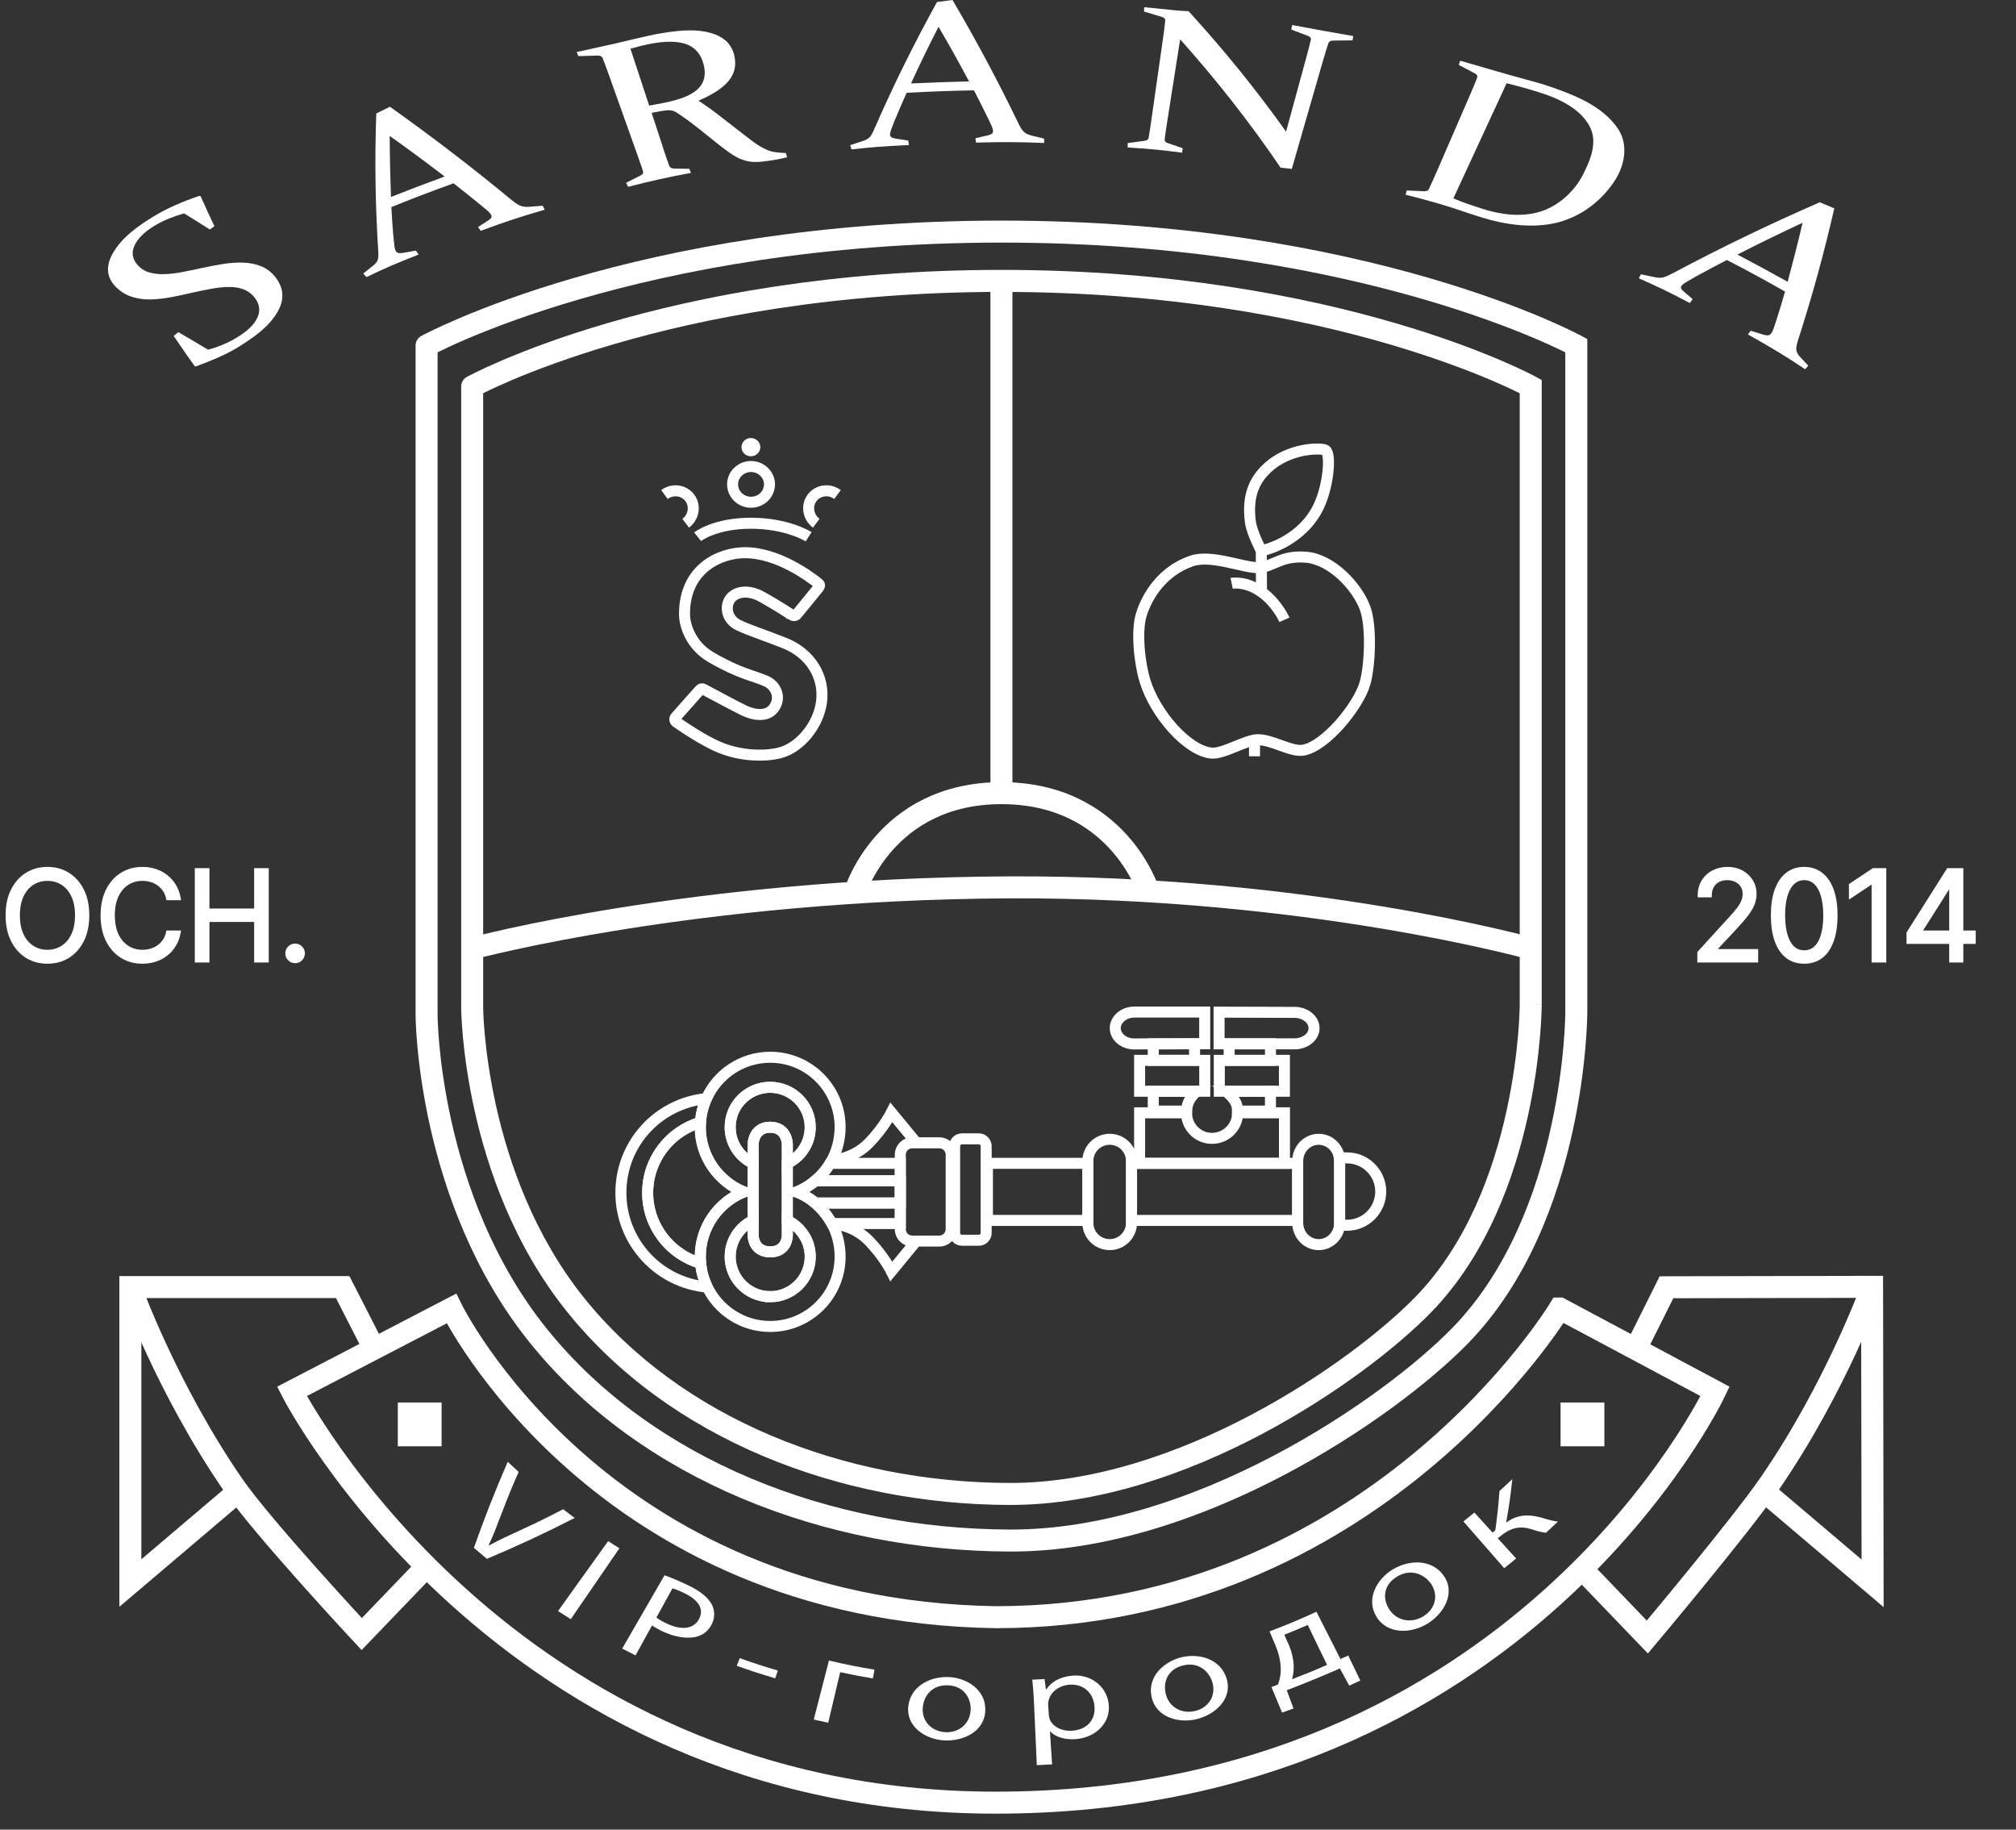 <?xml version="1.0" encoding="UTF-8"?> <svg xmlns="http://www.w3.org/2000/svg" width="54" height="49" viewBox="0 0 54 49" fill="none"><rect x="0" y="0" width="54" height="49" fill="#333333" stroke="none"/> <path d="M21.365 16.424L21.902 15.768C21.98 15.671 21.968 15.659 21.869 15.585C21.701 15.457 20.845 14.802 19.955 14.802C19.294 14.802 18.332 15.218 18.335 16.447C18.335 16.749 18.503 17.286 19.043 17.6C19.831 18.057 20.173 18.086 20.527 18.245C20.762 18.35 20.923 18.641 20.756 18.922C20.573 19.23 20.186 19.15 19.924 19.026C19.73 18.933 18.854 18.464 18.854 18.464C18.806 18.437 18.776 18.442 18.74 18.483L18.097 19.207C18.064 19.247 18.071 19.307 18.113 19.336C18.561 19.648 19.014 19.916 19.32 20.034C19.923 20.269 20.546 20.254 20.901 20.159C21.422 20.021 21.917 19.435 22.004 18.807C22.097 18.13 21.712 17.496 21.007 17.219C20.44 16.996 20.082 16.885 19.788 16.746C19.448 16.586 19.414 16.216 19.57 16.025C19.727 15.835 20.018 15.814 20.288 15.925C20.416 15.978 20.925 16.285 21.162 16.44C21.255 16.5 21.299 16.513 21.366 16.424H21.365Z" stroke="white" stroke-width="0.295" stroke-miterlimit="10"></path> <path d="M18.686 14.375C18.686 14.375 19.138 14.013 20.116 14.013C21.093 14.013 21.66 14.375 21.66 14.375" stroke="white" stroke-width="0.295" stroke-miterlimit="10"></path> <path d="M17.797 13.244C18.017 13.082 18.321 13.123 18.478 13.335C18.636 13.547 18.584 13.85 18.366 14.013" stroke="white" stroke-width="0.295" stroke-miterlimit="10"></path> <path d="M20.611 12.971C20.611 13.237 20.39 13.451 20.117 13.451C19.844 13.451 19.623 13.236 19.623 12.971C19.623 12.707 19.846 12.494 20.117 12.494C20.388 12.494 20.611 12.709 20.611 12.971Z" stroke="white" stroke-width="0.295" stroke-miterlimit="10"></path> <path d="M20.366 11.975C20.366 12.111 20.253 12.22 20.114 12.22C19.974 12.22 19.861 12.111 19.861 11.975C19.861 11.839 19.975 11.731 20.114 11.731C20.252 11.731 20.366 11.841 20.366 11.975Z" fill="white"></path> <path d="M22.433 13.244C22.213 13.082 21.909 13.123 21.751 13.335C21.594 13.547 21.645 13.85 21.864 14.013" stroke="white" stroke-width="0.295" stroke-miterlimit="10"></path> <path d="M32.99 15.623C32.99 15.623 33.386 15.539 33.844 15.893C34.226 16.189 34.405 16.6 34.405 16.6" stroke="white" stroke-width="0.295" stroke-miterlimit="10"></path> <path d="M33.79 15.855L33.784 14.75C33.784 14.75 33.534 14.269 33.495 13.993C33.391 13.245 33.633 12.835 33.925 12.555C34.526 11.975 35.401 11.993 35.504 12.056C35.667 12.153 35.581 13.127 35.256 13.689C34.745 14.574 33.784 14.751 33.784 14.751" stroke="white" stroke-width="0.295" stroke-miterlimit="10"></path> <path d="M33.714 15.202C33.316 15.216 32.453 14.84 31.917 15.024C31.15 15.287 30.731 15.94 30.571 16.461C30.432 16.912 30.521 17.762 30.676 18.256C30.947 19.12 31.796 20.1 32.445 20.169C32.768 20.203 33.371 19.809 33.696 19.81C34.085 19.811 34.587 20.148 34.913 20.09C35.521 19.979 36.393 18.895 36.562 18.301C36.7 17.814 36.74 16.764 36.566 16.289C36.352 15.71 35.677 14.986 34.994 14.924C34.312 14.862 34.09 15.188 33.712 15.202H33.714Z" stroke="white" stroke-width="0.295" stroke-miterlimit="10"></path> <path d="M12.646 10.352L12.505 10.094C12.387 10.159 12.328 10.295 12.361 10.426C12.395 10.556 12.512 10.647 12.646 10.647V10.352ZM41.001 10.352H41.296V10.178L41.143 10.094L41.001 10.352ZM41.001 26.901H40.707H41.001ZM38.13 34.933L37.918 34.728L37.918 34.728L38.13 34.933ZM27.043 40.01L27.042 40.305H27.042L27.043 40.01ZM15.408 34.933L15.638 34.749L15.638 34.749L15.408 34.933ZM12.648 26.984H12.353L12.353 26.985L12.648 26.984ZM12.648 10.352H12.942V10.058H12.648V10.352ZM12.646 10.352C12.788 10.611 12.788 10.611 12.788 10.611C12.788 10.611 12.788 10.611 12.788 10.611C12.788 10.611 12.788 10.611 12.789 10.611C12.789 10.61 12.79 10.61 12.791 10.609C12.793 10.608 12.796 10.607 12.8 10.604C12.809 10.599 12.823 10.592 12.842 10.582C12.88 10.562 12.938 10.533 13.015 10.495C13.169 10.42 13.4 10.312 13.707 10.181C14.322 9.92 15.237 9.571 16.433 9.22C18.825 8.52 22.341 7.818 26.824 7.818V7.228C22.279 7.228 18.707 7.941 16.267 8.655C15.047 9.012 14.111 9.37 13.477 9.639C13.16 9.774 12.919 9.886 12.756 9.966C12.675 10.006 12.613 10.037 12.571 10.059C12.55 10.07 12.534 10.079 12.523 10.084C12.517 10.087 12.513 10.09 12.51 10.091C12.508 10.092 12.507 10.093 12.506 10.093C12.506 10.093 12.505 10.094 12.505 10.094C12.505 10.094 12.505 10.094 12.505 10.094C12.505 10.094 12.505 10.094 12.646 10.352ZM26.824 7.818C31.306 7.818 34.823 8.52 37.215 9.22C38.411 9.571 39.326 9.92 39.94 10.181C40.247 10.312 40.479 10.42 40.633 10.495C40.71 10.533 40.768 10.562 40.806 10.582C40.824 10.592 40.838 10.599 40.847 10.604C40.852 10.607 40.855 10.608 40.857 10.609C40.858 10.61 40.859 10.61 40.859 10.611C40.859 10.611 40.859 10.611 40.86 10.611C40.86 10.611 40.859 10.611 40.86 10.611C40.859 10.611 40.859 10.611 41.001 10.352C41.143 10.094 41.143 10.094 41.143 10.094C41.143 10.094 41.143 10.094 41.142 10.094C41.142 10.094 41.142 10.093 41.142 10.093C41.141 10.093 41.139 10.092 41.138 10.091C41.135 10.09 41.131 10.087 41.125 10.084C41.114 10.079 41.098 10.07 41.077 10.059C41.035 10.037 40.973 10.006 40.892 9.966C40.729 9.886 40.488 9.774 40.171 9.639C39.537 9.37 38.6 9.012 37.381 8.655C34.941 7.941 31.369 7.228 26.824 7.228V7.818ZM40.707 10.352V26.901H41.296V10.352H40.707ZM41.001 26.901C40.707 26.901 40.707 26.901 40.707 26.901C40.707 26.901 40.707 26.901 40.707 26.901C40.707 26.901 40.707 26.902 40.707 26.902C40.707 26.902 40.707 26.903 40.707 26.904C40.707 26.906 40.707 26.909 40.707 26.913C40.706 26.922 40.706 26.936 40.706 26.954C40.705 26.99 40.704 27.044 40.701 27.114C40.696 27.255 40.685 27.46 40.663 27.716C40.619 28.228 40.531 28.942 40.355 29.746C40.001 31.362 39.299 33.307 37.918 34.728L38.341 35.138C39.832 33.604 40.566 31.534 40.93 29.872C41.113 29.038 41.204 28.298 41.25 27.766C41.273 27.5 41.284 27.286 41.29 27.137C41.293 27.062 41.294 27.005 41.295 26.965C41.295 26.945 41.296 26.929 41.296 26.919C41.296 26.913 41.296 26.909 41.296 26.907C41.296 26.905 41.296 26.904 41.296 26.903C41.296 26.903 41.296 26.902 41.296 26.902C41.296 26.902 41.296 26.902 41.296 26.902C41.296 26.902 41.296 26.901 41.001 26.901ZM37.918 34.728C37.067 35.604 35.469 36.858 33.515 37.891C31.56 38.924 29.275 39.721 27.044 39.716L27.042 40.305C29.406 40.31 31.789 39.469 33.791 38.412C35.793 37.353 37.442 36.064 38.341 35.138L37.918 34.728ZM27.044 39.716C22.602 39.706 18.237 37.993 15.638 34.749L15.178 35.117C17.914 38.532 22.466 40.295 27.042 40.305L27.044 39.716ZM15.638 34.749C14.304 33.084 13.627 31.144 13.286 29.61C13.116 28.845 13.03 28.185 12.986 27.717C12.964 27.483 12.953 27.298 12.948 27.172C12.945 27.109 12.944 27.061 12.943 27.029C12.943 27.013 12.942 27.001 12.942 26.993C12.942 26.989 12.942 26.987 12.942 26.985C12.942 26.984 12.942 26.983 12.942 26.983C12.942 26.983 12.942 26.983 12.942 26.983C12.942 26.983 12.942 26.983 12.942 26.983C12.942 26.983 12.942 26.983 12.648 26.984C12.353 26.985 12.353 26.985 12.353 26.985C12.353 26.985 12.353 26.985 12.353 26.986C12.353 26.986 12.353 26.986 12.353 26.986C12.353 26.987 12.353 26.988 12.353 26.99C12.353 26.992 12.353 26.996 12.353 27.001C12.353 27.011 12.353 27.024 12.354 27.042C12.355 27.078 12.356 27.131 12.359 27.198C12.365 27.333 12.377 27.528 12.399 27.772C12.445 28.259 12.534 28.945 12.711 29.738C13.064 31.323 13.768 33.358 15.178 35.117L15.638 34.749ZM12.942 26.984V10.352H12.353V26.984H12.942ZM12.648 10.058H12.646V10.647H12.648V10.058Z" fill="white"></path> <path d="M11.426 9.256L11.285 8.997C11.166 9.062 11.107 9.198 11.14 9.329C11.174 9.459 11.291 9.551 11.426 9.551V9.256ZM42.222 9.256H42.517V9.081L42.363 8.997L42.222 9.256ZM42.222 27.113H41.927H42.222ZM39.103 35.78L39.314 35.986L39.314 35.986L39.103 35.78ZM27.062 41.258L27.061 41.553H27.061L27.062 41.258ZM14.425 35.78L14.654 35.595L14.654 35.595L14.425 35.78ZM11.427 27.204H11.132L11.132 27.205L11.427 27.204ZM11.427 9.256H11.721V8.961H11.427V9.256ZM11.426 9.256C11.567 9.515 11.567 9.515 11.567 9.515C11.567 9.515 11.567 9.515 11.567 9.515C11.567 9.515 11.567 9.515 11.567 9.514C11.568 9.514 11.568 9.514 11.569 9.513C11.572 9.512 11.575 9.51 11.58 9.507C11.59 9.502 11.605 9.494 11.626 9.483C11.667 9.462 11.73 9.431 11.814 9.39C11.982 9.308 12.234 9.191 12.568 9.05C13.235 8.768 14.23 8.39 15.53 8.012C18.13 7.256 21.952 6.497 26.824 6.497V5.908C21.89 5.908 18.013 6.676 15.366 7.446C14.042 7.831 13.025 8.217 12.338 8.507C11.995 8.653 11.733 8.774 11.557 8.86C11.468 8.902 11.401 8.936 11.356 8.96C11.333 8.972 11.316 8.981 11.304 8.987C11.298 8.99 11.293 8.993 11.29 8.994C11.289 8.995 11.287 8.996 11.286 8.996C11.286 8.997 11.286 8.997 11.285 8.997C11.285 8.997 11.285 8.997 11.285 8.997C11.285 8.997 11.285 8.997 11.426 9.256ZM26.824 6.497C31.696 6.497 35.517 7.256 38.118 8.012C39.418 8.39 40.413 8.768 41.08 9.05C41.414 9.191 41.666 9.308 41.834 9.39C41.918 9.431 41.98 9.462 42.022 9.483C42.042 9.494 42.058 9.502 42.068 9.507C42.072 9.51 42.076 9.512 42.078 9.513C42.079 9.514 42.08 9.514 42.081 9.514C42.081 9.515 42.081 9.515 42.081 9.515C42.081 9.515 42.081 9.515 42.081 9.515C42.081 9.515 42.081 9.515 42.222 9.256C42.363 8.997 42.363 8.997 42.363 8.997C42.363 8.997 42.363 8.997 42.363 8.997C42.362 8.997 42.362 8.997 42.361 8.996C42.361 8.996 42.359 8.995 42.358 8.994C42.354 8.993 42.35 8.99 42.344 8.987C42.332 8.981 42.315 8.972 42.292 8.96C42.246 8.936 42.179 8.902 42.091 8.86C41.915 8.774 41.653 8.653 41.31 8.507C40.622 8.217 39.606 7.831 38.282 7.446C35.635 6.676 31.757 5.908 26.824 5.908V6.497ZM41.927 9.256V27.113H42.517V9.256H41.927ZM42.222 27.113C41.927 27.113 41.927 27.113 41.927 27.113C41.927 27.113 41.927 27.113 41.927 27.113C41.927 27.113 41.927 27.113 41.927 27.114C41.927 27.114 41.927 27.115 41.927 27.116C41.927 27.118 41.927 27.122 41.927 27.126C41.927 27.136 41.927 27.151 41.927 27.17C41.926 27.209 41.925 27.267 41.922 27.343C41.916 27.495 41.904 27.717 41.88 27.994C41.832 28.547 41.736 29.319 41.544 30.187C41.16 31.932 40.396 34.037 38.892 35.574L39.314 35.986C40.929 34.335 41.725 32.106 42.12 30.314C42.318 29.415 42.417 28.618 42.467 28.044C42.492 27.758 42.504 27.526 42.51 27.366C42.514 27.286 42.515 27.224 42.516 27.181C42.516 27.16 42.517 27.143 42.517 27.132C42.517 27.126 42.517 27.122 42.517 27.119C42.517 27.117 42.517 27.116 42.517 27.115C42.517 27.114 42.517 27.114 42.517 27.114C42.517 27.114 42.517 27.113 42.517 27.113C42.517 27.113 42.517 27.113 42.222 27.113ZM38.892 35.574C37.965 36.522 36.228 37.876 34.103 38.992C31.978 40.107 29.492 40.969 27.062 40.964L27.061 41.553C29.622 41.558 32.205 40.653 34.377 39.513C36.55 38.373 38.339 36.983 39.314 35.986L38.892 35.574ZM27.062 40.964C22.232 40.953 17.483 39.103 14.654 35.595L14.196 35.965C17.161 39.642 22.098 41.542 27.061 41.553L27.062 40.964ZM14.654 35.595C13.202 33.795 12.466 31.698 12.095 30.042C11.91 29.215 11.816 28.502 11.769 27.997C11.746 27.744 11.734 27.544 11.728 27.407C11.725 27.339 11.723 27.287 11.722 27.253C11.722 27.235 11.722 27.222 11.722 27.214C11.721 27.21 11.721 27.207 11.721 27.205C11.721 27.204 11.721 27.203 11.721 27.203C11.721 27.203 11.721 27.203 11.721 27.202C11.721 27.202 11.721 27.203 11.721 27.202C11.721 27.203 11.721 27.203 11.427 27.204C11.132 27.205 11.132 27.205 11.132 27.205C11.132 27.205 11.132 27.205 11.132 27.205C11.132 27.205 11.132 27.206 11.132 27.206C11.132 27.207 11.132 27.208 11.132 27.209C11.132 27.212 11.132 27.216 11.132 27.222C11.132 27.232 11.133 27.247 11.133 27.266C11.134 27.305 11.136 27.361 11.139 27.434C11.145 27.579 11.158 27.789 11.183 28.051C11.232 28.577 11.329 29.315 11.52 30.17C11.903 31.878 12.667 34.07 14.196 35.965L14.654 35.595ZM11.721 27.204V9.256H11.132V27.204H11.721ZM11.427 8.961H11.426V9.551H11.427V8.961Z" fill="white"></path> <path d="M12.646 25.402C12.646 25.402 18.569 23.803 27.042 23.765C35.008 23.73 41 25.402 41 25.402" stroke="white" stroke-width="0.589" stroke-miterlimit="10"></path> <path d="M22.898 23.899C22.898 23.899 23.703 21.242 26.824 21.242C29.945 21.242 30.764 23.871 30.764 23.871" stroke="white" stroke-width="0.589" stroke-miterlimit="10"></path> <path d="M26.824 21.242V7.522" stroke="white" stroke-width="0.589" stroke-miterlimit="10"></path> <path d="M21.703 30.189C21.703 30.445 21.612 30.681 21.461 30.867C21.367 30.983 21.246 31.079 21.109 31.147C21.103 31.151 21.095 31.152 21.089 31.157V30.646C21.089 30.646 21.089 30.189 20.63 30.189C20.506 30.189 20.413 30.223 20.348 30.276C20.173 30.406 20.173 30.646 20.173 30.646V31.157C19.809 30.987 19.559 30.616 19.559 30.19C19.559 30.125 19.564 30.061 19.575 30.001C19.609 29.809 19.693 29.636 19.813 29.496C20.01 29.264 20.303 29.12 20.629 29.12C21.22 29.12 21.703 29.599 21.703 30.19V30.189Z" stroke="white" stroke-width="0.295" stroke-miterlimit="10"></path> <path d="M18.946 34.47C17.649 34.358 16.631 33.271 16.631 31.945C16.631 30.619 17.637 29.545 18.922 29.422C18.834 29.618 18.779 29.833 18.762 30.058C17.946 30.297 17.348 31.051 17.348 31.945C17.348 32.84 17.948 33.595 18.766 33.833C18.787 34.06 18.85 34.275 18.945 34.47H18.946Z" stroke="white" stroke-width="0.295" stroke-miterlimit="10"></path> <path d="M21.089 30.645V33.092C21.089 33.092 21.089 33.527 20.631 33.527C20.582 33.527 20.538 33.523 20.5 33.512C20.174 33.438 20.174 33.092 20.174 33.092V30.645C20.174 30.645 20.174 30.405 20.349 30.275C20.413 30.222 20.507 30.189 20.631 30.189C21.089 30.189 21.089 30.645 21.089 30.645Z" stroke="white" stroke-width="0.295" stroke-miterlimit="10"></path> <path d="M22.282 32.768C22.166 32.56 22.014 32.372 21.834 32.219C21.79 32.181 21.743 32.148 21.697 32.114C21.638 32.074 21.577 32.038 21.517 32.005C21.459 31.976 21.401 31.946 21.34 31.923C21.401 31.897 21.459 31.87 21.517 31.838C21.577 31.807 21.636 31.77 21.693 31.731C21.741 31.698 21.788 31.661 21.835 31.624C21.993 31.494 22.127 31.336 22.234 31.157C22.251 31.129 22.27 31.1 22.285 31.07C22.423 30.807 22.503 30.506 22.503 30.188C22.503 29.153 21.666 28.315 20.631 28.315C19.869 28.315 19.215 28.77 18.922 29.422C18.833 29.618 18.778 29.833 18.762 30.058C18.76 30.1 18.758 30.144 18.758 30.188C18.758 30.971 19.24 31.642 19.922 31.922C19.24 32.2 18.758 32.87 18.758 33.653C18.758 33.714 18.76 33.773 18.767 33.832C18.787 34.059 18.851 34.274 18.945 34.469C19.248 35.094 19.89 35.525 20.631 35.525C21.666 35.525 22.503 34.687 22.503 33.652C22.503 33.335 22.424 33.033 22.285 32.77L22.282 32.766L22.282 32.768ZM20.63 34.727C20.32 34.727 20.042 34.596 19.847 34.386C19.718 34.249 19.628 34.078 19.586 33.892C19.567 33.816 19.558 33.736 19.558 33.654C19.558 33.227 19.809 32.857 20.173 32.687V31.158C19.809 30.987 19.558 30.616 19.558 30.19C19.558 30.125 19.564 30.062 19.575 30.001C19.608 29.809 19.693 29.636 19.813 29.496C20.01 29.264 20.303 29.12 20.629 29.12C21.22 29.12 21.702 29.599 21.702 30.19C21.702 30.447 21.612 30.682 21.46 30.868C21.366 30.984 21.245 31.08 21.109 31.148C21.103 31.152 21.094 31.154 21.088 31.159V32.688C21.101 32.694 21.116 32.7 21.129 32.706C21.263 32.778 21.383 32.877 21.473 32.997C21.619 33.178 21.703 33.407 21.703 33.656C21.703 34.249 21.221 34.729 20.63 34.729V34.727Z" stroke="white" stroke-width="0.295" stroke-miterlimit="10"></path> <path d="M21.703 33.654C21.703 34.247 21.221 34.727 20.63 34.727C20.321 34.727 20.043 34.597 19.847 34.386C19.719 34.25 19.628 34.079 19.586 33.892C19.567 33.817 19.559 33.736 19.559 33.655C19.559 33.228 19.809 32.857 20.173 32.688V33.093C20.173 33.093 20.173 33.44 20.499 33.513C20.538 33.524 20.582 33.528 20.63 33.528C21.089 33.528 21.089 33.093 21.089 33.093V32.688C21.102 32.693 21.116 32.7 21.129 32.706C21.264 32.778 21.383 32.877 21.474 32.997C21.619 33.178 21.703 33.407 21.703 33.656V33.654Z" stroke="white" stroke-width="0.295" stroke-miterlimit="10"></path> <path d="M18.757 33.654C18.757 33.715 18.759 33.774 18.766 33.833C17.948 33.595 17.348 32.84 17.348 31.945C17.348 31.05 17.945 30.298 18.762 30.058C18.76 30.1 18.758 30.144 18.758 30.188C18.758 30.971 19.24 31.642 19.922 31.922C19.24 32.2 18.758 32.87 18.758 33.653L18.757 33.654Z" stroke="white" stroke-width="0.295" stroke-miterlimit="10"></path> <path d="M25.16 30.606H24.433C24.258 30.606 24.115 30.749 24.115 30.925V32.92C24.115 33.096 24.258 33.238 24.433 33.238H25.16C25.336 33.238 25.478 33.096 25.478 32.92V30.925C25.478 30.749 25.336 30.606 25.16 30.606Z" stroke="white" stroke-width="0.295" stroke-miterlimit="10"></path> <path d="M26.218 30.5H25.768C25.659 30.5 25.57 30.589 25.57 30.698V33.019C25.57 33.128 25.659 33.216 25.768 33.216H26.218C26.326 33.216 26.415 33.128 26.415 33.019V30.698C26.415 30.589 26.326 30.5 26.218 30.5Z" stroke="white" stroke-width="0.295" stroke-miterlimit="10"></path> <path d="M30.309 31.098V32.747C30.309 33.072 30.048 33.333 29.724 33.333C29.4 33.333 29.139 33.072 29.139 32.747V31.098C29.139 30.773 29.402 30.512 29.724 30.512C29.886 30.512 30.033 30.577 30.138 30.683C30.244 30.789 30.309 30.936 30.309 31.098Z" stroke="white" stroke-width="0.295" stroke-miterlimit="10"></path> <path d="M35.883 31.098V32.747C35.883 32.771 35.881 32.792 35.881 32.815C35.848 33.108 35.612 33.333 35.322 33.333C35.012 33.333 34.76 33.072 34.76 32.747V31.098C34.76 30.773 35.012 30.512 35.322 30.512C35.478 30.512 35.618 30.577 35.719 30.683C35.802 30.77 35.861 30.883 35.877 31.011C35.881 31.039 35.883 31.068 35.883 31.098Z" stroke="white" stroke-width="0.295" stroke-miterlimit="10"></path> <path d="M24.116 31.156V32.768H22.282C22.166 32.56 22.015 32.372 21.834 32.219L24.116 32.217V31.622L21.834 31.624C21.992 31.493 22.127 31.336 22.234 31.156H24.116Z" stroke="white" stroke-width="0.295" stroke-miterlimit="10"></path> <path d="M24.116 31.624V32.219H21.849C21.803 32.181 21.755 32.148 21.708 32.114C21.647 32.074 21.584 32.038 21.521 32.005C21.463 31.976 21.403 31.946 21.34 31.923C21.403 31.897 21.464 31.869 21.521 31.838C21.584 31.807 21.645 31.77 21.703 31.731C21.753 31.698 21.8 31.661 21.849 31.624H24.116Z" stroke="white" stroke-width="0.295" stroke-miterlimit="10"></path> <path d="M22.283 31.07C22.327 31.068 22.86 31.041 23.28 30.606C23.674 30.2 23.877 29.794 23.877 29.794L24.577 30.643" stroke="white" stroke-width="0.295" stroke-miterlimit="10"></path> <path d="M22.283 32.772C22.327 32.774 22.86 32.801 23.28 33.236C23.674 33.642 23.877 34.049 23.877 34.049L24.575 33.201L24.577 33.199" stroke="white" stroke-width="0.295" stroke-miterlimit="10"></path> <path d="M29.14 31.156H26.449V32.685H29.14V31.156Z" stroke="white" stroke-width="0.295" stroke-miterlimit="10"></path> <path d="M34.758 31.156H30.309V32.685H34.758V31.156Z" stroke="white" stroke-width="0.295" stroke-miterlimit="10"></path> <path d="M34.405 29.803V31.156H30.525V29.803H31.782C31.782 30.182 32.087 30.487 32.465 30.487C32.843 30.487 33.151 30.181 33.151 29.803H34.405Z" stroke="white" stroke-width="0.295" stroke-miterlimit="10"></path> <path d="M32.27 28.398H30.525V29.225H32.27V28.398Z" stroke="white" stroke-width="0.295" stroke-miterlimit="10"></path> <path d="M34.404 28.398H32.66V29.225H34.404V28.398Z" stroke="white" stroke-width="0.295" stroke-miterlimit="10"></path> <path d="M32.269 27.107V27.954H31.998L30.892 27.956L30.389 27.958H30.376C30.096 27.956 29.873 27.764 29.873 27.535C29.873 27.305 30.1 27.105 30.382 27.105H32.269V27.107Z" stroke="white" stroke-width="0.295" stroke-miterlimit="10"></path> <path d="M35.198 27.537C35.198 27.766 34.962 27.956 34.674 27.956H32.654V27.107L34.66 27.113H34.674C34.962 27.113 35.198 27.303 35.198 27.537Z" stroke="white" stroke-width="0.295" stroke-miterlimit="10"></path> <path d="M31.997 27.955V28.398H30.891V27.957L31.997 27.955Z" stroke="white" stroke-width="0.295" stroke-miterlimit="10"></path> <path d="M31.997 29.225H32.059C31.922 29.349 31.797 29.491 31.782 29.757H30.891V29.225H31.997Z" stroke="white" stroke-width="0.295" stroke-miterlimit="10"></path> <path d="M34.031 27.955H32.924V28.398H34.031V27.955Z" stroke="white" stroke-width="0.295" stroke-miterlimit="10"></path> <path d="M34.03 29.225V29.757H33.148C33.15 29.491 32.984 29.362 32.84 29.225H34.03Z" stroke="white" stroke-width="0.295" stroke-miterlimit="10"></path> <path d="M36.984 31.912C36.984 32.16 36.883 32.385 36.719 32.549C36.557 32.713 36.33 32.814 36.083 32.814H35.881C35.881 32.791 35.883 32.77 35.883 32.747V31.097C35.883 31.067 35.881 31.038 35.877 31.01H36.083C36.577 31.01 36.984 31.414 36.984 31.911V31.912Z" stroke="white" stroke-width="0.295" stroke-miterlimit="10"></path> <path d="M41.778 35.044C41.778 35.044 36.798 43.311 26.668 43.311C16.038 43.142 12.092 35.044 12.092 35.044L7.82 37.264C7.82 37.264 13.453 48.278 26.669 48.278C40.753 48.278 45.94 37.264 45.94 37.264L41.779 35.044H41.778Z" stroke="white" stroke-width="0.589" stroke-miterlimit="10"></path> <path d="M10.022 36.119L9.179 34.47H3.492V42.396L6.374 39.949" stroke="white" stroke-width="0.589" stroke-miterlimit="10"></path> <path d="M11.427 41.954L9.689 43.763C9.689 43.763 7.037 40.918 6.239 39.76C4.463 37.18 3.492 34.47 3.492 34.47" stroke="white" stroke-width="0.589" stroke-miterlimit="10"></path> <path d="M43.807 36.14L44.638 34.475L50.145 34.464L50.159 42.404L47.276 39.958" stroke="white" stroke-width="0.589" stroke-miterlimit="10"></path> <path d="M42.387 42.033L44.125 43.842C44.125 43.842 46.614 40.881 47.411 39.722C49.187 37.142 50.158 34.433 50.158 34.433" stroke="white" stroke-width="0.589" stroke-miterlimit="10"></path> <path d="M11.78 37.61H10.705V38.685H11.78V37.61Z" fill="white" stroke="white" stroke-width="0.098" stroke-miterlimit="10"></path> <path d="M42.925 37.61H41.85V38.685H42.925V37.61Z" fill="white" stroke="white" stroke-width="0.098" stroke-miterlimit="10"></path> <path d="M33.603 19.812V20.255" stroke="white" stroke-width="0.295" stroke-miterlimit="10"></path> <path d="M2.343 24.514C2.343 24.77 2.297 24.991 2.204 25.178C2.112 25.364 1.985 25.508 1.824 25.61C1.662 25.711 1.478 25.761 1.271 25.761C1.064 25.761 0.88 25.711 0.719 25.61C0.557 25.508 0.43 25.364 0.338 25.178C0.245 24.991 0.199 24.77 0.199 24.514C0.199 24.258 0.245 24.036 0.338 23.85C0.43 23.663 0.557 23.519 0.719 23.418C0.88 23.317 1.064 23.266 1.271 23.266C1.478 23.266 1.662 23.317 1.824 23.418C1.985 23.519 2.112 23.663 2.204 23.85C2.297 24.036 2.343 24.258 2.343 24.514ZM2.058 24.514C2.058 24.303 2.023 24.126 1.953 23.981C1.883 23.837 1.789 23.727 1.67 23.653C1.551 23.579 1.418 23.541 1.271 23.541C1.124 23.541 0.991 23.579 0.872 23.653C0.753 23.727 0.658 23.837 0.588 23.981C0.519 24.126 0.484 24.303 0.484 24.514C0.484 24.724 0.519 24.902 0.588 25.046C0.658 25.191 0.753 25.3 0.872 25.375C0.991 25.449 1.124 25.486 1.271 25.486C1.418 25.486 1.551 25.449 1.67 25.375C1.789 25.3 1.883 25.191 1.953 25.046C2.023 24.902 2.058 24.724 2.058 24.514ZM4.792 24.058H4.498C4.48 23.974 4.45 23.9 4.406 23.836C4.364 23.771 4.311 23.718 4.25 23.674C4.189 23.63 4.121 23.597 4.047 23.575C3.973 23.553 3.895 23.541 3.815 23.541C3.668 23.541 3.534 23.579 3.415 23.653C3.296 23.727 3.202 23.837 3.132 23.981C3.062 24.126 3.027 24.303 3.027 24.514C3.027 24.724 3.062 24.902 3.132 25.046C3.202 25.191 3.296 25.3 3.415 25.375C3.534 25.449 3.668 25.486 3.815 25.486C3.895 25.486 3.973 25.475 4.047 25.453C4.121 25.431 4.189 25.398 4.25 25.355C4.311 25.31 4.364 25.256 4.406 25.192C4.45 25.127 4.48 25.053 4.498 24.969H4.792C4.77 25.093 4.729 25.204 4.671 25.302C4.612 25.4 4.539 25.484 4.453 25.552C4.366 25.62 4.268 25.672 4.16 25.708C4.052 25.743 3.937 25.761 3.815 25.761C3.607 25.761 3.423 25.711 3.262 25.61C3.101 25.508 2.974 25.364 2.881 25.178C2.789 24.991 2.743 24.77 2.743 24.514C2.743 24.258 2.789 24.036 2.881 23.85C2.974 23.663 3.101 23.519 3.262 23.418C3.423 23.317 3.607 23.266 3.815 23.266C3.937 23.266 4.052 23.284 4.16 23.32C4.268 23.355 4.366 23.407 4.453 23.476C4.539 23.544 4.612 23.627 4.671 23.725C4.729 23.823 4.77 23.934 4.792 24.058ZM5.267 25.728V23.3H5.561V24.381H6.856V23.3H7.15V25.728H6.856V24.642H5.561V25.728H5.267ZM7.905 25.747C7.846 25.747 7.796 25.726 7.754 25.684C7.712 25.642 7.691 25.592 7.691 25.534C7.691 25.475 7.712 25.425 7.754 25.383C7.796 25.341 7.846 25.32 7.905 25.32C7.963 25.32 8.013 25.341 8.055 25.383C8.097 25.425 8.118 25.475 8.118 25.534C8.118 25.572 8.108 25.608 8.088 25.64C8.069 25.673 8.044 25.699 8.011 25.718C7.98 25.738 7.944 25.747 7.905 25.747Z" fill="white"></path> <path d="M2.204 25.178L2.16 25.156L2.204 25.178ZM1.824 25.61L1.85 25.651L1.824 25.61ZM0.719 25.61L0.692 25.651L0.719 25.61ZM0.338 25.178L0.382 25.156L0.338 25.178ZM1.824 23.418L1.85 23.377L1.824 23.418ZM2.204 23.85L2.16 23.872V23.872L2.204 23.85ZM1.953 23.981L1.909 24.003L1.909 24.003L1.953 23.981ZM1.67 23.653L1.643 23.695L1.644 23.695L1.67 23.653ZM0.872 23.653L0.846 23.611L0.845 23.611L0.872 23.653ZM0.588 23.981L0.544 23.96L0.544 23.96L0.588 23.981ZM0.588 25.046L0.544 25.067L0.544 25.068L0.588 25.046ZM0.872 25.375L0.845 25.416L0.846 25.416L0.872 25.375ZM1.67 25.375L1.644 25.333L1.643 25.333L1.67 25.375ZM1.953 25.046L1.909 25.025L1.909 25.025L1.953 25.046ZM2.294 24.514C2.294 24.764 2.249 24.978 2.16 25.156L2.248 25.2C2.345 25.005 2.392 24.776 2.392 24.514H2.294ZM2.16 25.156C2.071 25.335 1.95 25.472 1.798 25.568L1.85 25.651C2.019 25.545 2.152 25.393 2.248 25.2L2.16 25.156ZM1.798 25.568C1.645 25.664 1.47 25.712 1.271 25.712V25.81C1.487 25.81 1.68 25.758 1.85 25.651L1.798 25.568ZM1.271 25.712C1.072 25.712 0.897 25.664 0.745 25.568L0.692 25.651C0.862 25.758 1.056 25.81 1.271 25.81V25.712ZM0.745 25.568C0.592 25.472 0.471 25.335 0.382 25.156L0.294 25.2C0.39 25.393 0.523 25.545 0.692 25.651L0.745 25.568ZM0.382 25.156C0.293 24.978 0.248 24.764 0.248 24.514H0.15C0.15 24.776 0.197 25.005 0.294 25.2L0.382 25.156ZM0.248 24.514C0.248 24.264 0.293 24.05 0.382 23.872L0.294 23.828C0.197 24.023 0.15 24.252 0.15 24.514H0.248ZM0.382 23.872C0.471 23.692 0.592 23.556 0.745 23.46L0.692 23.377C0.523 23.483 0.39 23.634 0.294 23.828L0.382 23.872ZM0.745 23.46C0.897 23.364 1.072 23.316 1.271 23.316V23.217C1.056 23.217 0.862 23.27 0.692 23.377L0.745 23.46ZM1.271 23.316C1.47 23.316 1.645 23.364 1.798 23.46L1.85 23.377C1.68 23.27 1.487 23.217 1.271 23.217V23.316ZM1.798 23.46C1.95 23.556 2.071 23.692 2.16 23.872L2.248 23.828C2.152 23.634 2.019 23.483 1.85 23.377L1.798 23.46ZM2.16 23.872C2.249 24.05 2.294 24.264 2.294 24.514H2.392C2.392 24.252 2.345 24.023 2.248 23.828L2.16 23.872ZM2.108 24.514C2.108 24.298 2.072 24.113 1.997 23.96L1.909 24.003C1.975 24.139 2.009 24.309 2.009 24.514H2.108ZM1.997 23.96C1.924 23.808 1.824 23.691 1.696 23.611L1.644 23.695C1.754 23.763 1.843 23.865 1.909 24.003L1.997 23.96ZM1.696 23.611C1.569 23.532 1.427 23.492 1.271 23.492V23.591C1.409 23.591 1.533 23.625 1.643 23.695L1.696 23.611ZM1.271 23.492C1.115 23.492 0.973 23.532 0.846 23.611L0.897 23.695C1.009 23.625 1.133 23.591 1.271 23.591V23.492ZM0.845 23.611C0.718 23.691 0.618 23.808 0.544 23.96L0.632 24.003C0.699 23.865 0.788 23.763 0.898 23.695L0.845 23.611ZM0.544 23.96C0.47 24.113 0.435 24.298 0.435 24.514H0.533C0.533 24.309 0.567 24.139 0.632 24.003L0.544 23.96ZM0.435 24.514C0.435 24.729 0.47 24.915 0.544 25.067L0.632 25.025C0.567 24.889 0.533 24.719 0.533 24.514H0.435ZM0.544 25.068C0.618 25.219 0.718 25.336 0.845 25.416L0.898 25.333C0.788 25.264 0.699 25.162 0.632 25.025L0.544 25.068ZM0.846 25.416C0.973 25.496 1.115 25.535 1.271 25.535V25.437C1.133 25.437 1.009 25.402 0.897 25.333L0.846 25.416ZM1.271 25.535C1.427 25.535 1.569 25.496 1.696 25.416L1.643 25.333C1.533 25.402 1.409 25.437 1.271 25.437V25.535ZM1.696 25.416C1.824 25.337 1.924 25.219 1.997 25.067L1.909 25.025C1.843 25.162 1.754 25.264 1.644 25.333L1.696 25.416ZM1.997 25.068C2.072 24.915 2.108 24.729 2.108 24.514H2.009C2.009 24.719 1.975 24.889 1.909 25.025L1.997 25.068ZM4.792 24.058V24.108H4.85L4.84 24.05L4.792 24.058ZM4.498 24.058L4.449 24.068L4.458 24.108H4.498V24.058ZM4.406 23.836L4.365 23.863L4.366 23.863L4.406 23.836ZM4.25 23.674L4.221 23.714L4.221 23.714L4.25 23.674ZM4.047 23.575L4.033 23.622L4.047 23.575ZM3.415 23.653L3.389 23.611L3.389 23.611L3.415 23.653ZM3.132 23.981L3.087 23.96L3.087 23.96L3.132 23.981ZM3.132 25.046L3.087 25.067L3.087 25.068L3.132 25.046ZM3.415 25.375L3.389 25.416L3.389 25.416L3.415 25.375ZM4.047 25.453L4.033 25.406L4.047 25.453ZM4.25 25.355L4.278 25.395L4.278 25.394L4.25 25.355ZM4.406 25.192L4.365 25.165L4.365 25.165L4.406 25.192ZM4.498 24.969V24.92H4.458L4.449 24.959L4.498 24.969ZM4.792 24.969L4.84 24.978L4.85 24.92H4.792V24.969ZM4.671 25.302L4.629 25.277L4.671 25.302ZM4.453 25.552L4.483 25.591L4.483 25.591L4.453 25.552ZM4.16 25.708L4.144 25.661L4.144 25.661L4.16 25.708ZM3.262 25.61L3.236 25.651L3.262 25.61ZM2.881 25.178L2.925 25.156L2.881 25.178ZM4.16 23.32L4.144 23.366L4.144 23.366L4.16 23.32ZM4.453 23.476L4.422 23.515L4.422 23.515L4.453 23.476ZM4.671 23.725L4.629 23.75L4.629 23.751L4.671 23.725ZM4.792 24.009H4.498V24.108H4.792V24.009ZM4.546 24.049C4.527 23.958 4.494 23.878 4.447 23.808L4.366 23.863C4.405 23.921 4.433 23.989 4.449 24.068L4.546 24.049ZM4.447 23.808C4.401 23.739 4.345 23.681 4.278 23.634L4.221 23.714C4.278 23.754 4.326 23.804 4.365 23.863L4.447 23.808ZM4.279 23.635C4.213 23.587 4.14 23.551 4.061 23.528L4.033 23.622C4.102 23.642 4.165 23.673 4.221 23.714L4.279 23.635ZM4.061 23.528C3.982 23.504 3.9 23.492 3.815 23.492V23.591C3.891 23.591 3.963 23.601 4.033 23.622L4.061 23.528ZM3.815 23.492C3.659 23.492 3.517 23.532 3.389 23.611L3.441 23.695C3.552 23.625 3.676 23.591 3.815 23.591V23.492ZM3.389 23.611C3.261 23.691 3.161 23.808 3.087 23.96L3.176 24.003C3.243 23.865 3.331 23.763 3.441 23.695L3.389 23.611ZM3.087 23.96C3.014 24.113 2.978 24.298 2.978 24.514H3.076C3.076 24.309 3.11 24.139 3.176 24.003L3.087 23.96ZM2.978 24.514C2.978 24.729 3.014 24.915 3.087 25.067L3.176 25.025C3.11 24.889 3.076 24.719 3.076 24.514H2.978ZM3.087 25.068C3.161 25.219 3.261 25.336 3.389 25.416L3.441 25.333C3.331 25.264 3.243 25.162 3.176 25.025L3.087 25.068ZM3.389 25.416C3.517 25.496 3.659 25.535 3.815 25.535V25.437C3.676 25.437 3.552 25.402 3.441 25.333L3.389 25.416ZM3.815 25.535C3.9 25.535 3.982 25.523 4.061 25.5L4.033 25.406C3.963 25.427 3.891 25.437 3.815 25.437V25.535ZM4.061 25.5C4.14 25.476 4.213 25.441 4.278 25.395L4.221 25.315C4.165 25.355 4.102 25.385 4.033 25.406L4.061 25.5ZM4.278 25.394C4.345 25.347 4.401 25.288 4.447 25.219L4.365 25.165C4.326 25.224 4.278 25.274 4.221 25.315L4.278 25.394ZM4.447 25.219C4.494 25.149 4.527 25.069 4.546 24.979L4.449 24.959C4.433 25.037 4.405 25.106 4.365 25.165L4.447 25.219ZM4.498 25.018H4.792V24.92H4.498V25.018ZM4.743 24.96C4.722 25.079 4.684 25.185 4.629 25.277L4.713 25.328C4.775 25.224 4.817 25.107 4.84 24.978L4.743 24.96ZM4.629 25.277C4.573 25.37 4.504 25.449 4.422 25.514L4.483 25.591C4.575 25.518 4.651 25.43 4.713 25.328L4.629 25.277ZM4.422 25.514C4.34 25.578 4.247 25.627 4.144 25.661L4.175 25.755C4.288 25.717 4.391 25.663 4.483 25.591L4.422 25.514ZM4.144 25.661C4.042 25.695 3.932 25.712 3.815 25.712V25.81C3.942 25.81 4.062 25.792 4.175 25.755L4.144 25.661ZM3.815 25.712C3.616 25.712 3.441 25.664 3.288 25.568L3.236 25.651C3.406 25.758 3.599 25.81 3.815 25.81V25.712ZM3.288 25.568C3.135 25.472 3.014 25.335 2.925 25.156L2.837 25.2C2.934 25.393 3.066 25.545 3.236 25.651L3.288 25.568ZM2.925 25.156C2.837 24.978 2.792 24.764 2.792 24.514H2.694C2.694 24.776 2.741 25.005 2.837 25.2L2.925 25.156ZM2.792 24.514C2.792 24.264 2.837 24.05 2.925 23.872L2.837 23.828C2.741 24.023 2.694 24.252 2.694 24.514H2.792ZM2.925 23.872C3.014 23.692 3.135 23.556 3.288 23.46L3.236 23.377C3.066 23.483 2.934 23.634 2.837 23.828L2.925 23.872ZM3.288 23.46C3.441 23.364 3.616 23.316 3.815 23.316V23.217C3.599 23.217 3.406 23.27 3.236 23.377L3.288 23.46ZM3.815 23.316C3.932 23.316 4.042 23.333 4.144 23.366L4.175 23.273C4.062 23.236 3.942 23.217 3.815 23.217V23.316ZM4.144 23.366C4.247 23.4 4.34 23.45 4.422 23.515L4.483 23.438C4.391 23.365 4.289 23.31 4.175 23.273L4.144 23.366ZM4.422 23.515C4.504 23.579 4.573 23.657 4.629 23.75L4.713 23.7C4.651 23.597 4.575 23.509 4.483 23.438L4.422 23.515ZM4.629 23.751C4.684 23.842 4.722 23.947 4.743 24.067L4.84 24.05C4.817 23.92 4.775 23.803 4.713 23.7L4.629 23.751ZM5.267 25.728H5.218V25.777H5.267V25.728ZM5.267 23.3V23.25H5.218V23.3H5.267ZM5.561 23.3H5.61V23.25H5.561V23.3ZM5.561 24.381H5.512V24.43H5.561V24.381ZM6.856 24.381V24.43H6.905V24.381H6.856ZM6.856 23.3V23.25H6.807V23.3H6.856ZM7.15 23.3H7.199V23.25H7.15V23.3ZM7.15 25.728V25.777H7.199V25.728H7.15ZM6.856 25.728H6.807V25.777H6.856V25.728ZM6.856 24.642H6.905V24.593H6.856V24.642ZM5.561 24.642V24.593H5.512V24.642H5.561ZM5.561 25.728V25.777H5.61V25.728H5.561ZM5.316 25.728V23.3H5.218V25.728H5.316ZM5.267 23.349H5.561V23.25H5.267V23.349ZM5.512 23.3V24.381H5.61V23.3H5.512ZM5.561 24.43H6.856V24.332H5.561V24.43ZM6.905 24.381V23.3H6.807V24.381H6.905ZM6.856 23.349H7.15V23.25H6.856V23.349ZM7.101 23.3V25.728H7.199V23.3H7.101ZM7.15 25.679H6.856V25.777H7.15V25.679ZM6.905 25.728V24.642H6.807V25.728H6.905ZM6.856 24.593H5.561V24.691H6.856V24.593ZM5.512 24.642V25.728H5.61V24.642H5.512ZM5.561 25.679H5.267V25.777H5.561V25.679ZM7.754 25.684L7.789 25.649L7.754 25.684ZM8.055 25.383L8.09 25.348L8.055 25.383ZM8.088 25.64L8.046 25.615L8.046 25.616L8.088 25.64ZM8.011 25.718L8.037 25.761L8.037 25.761L8.011 25.718ZM7.905 25.698C7.859 25.698 7.822 25.682 7.789 25.649L7.719 25.719C7.77 25.77 7.833 25.796 7.905 25.796V25.698ZM7.789 25.649C7.756 25.617 7.74 25.579 7.74 25.534H7.642C7.642 25.605 7.668 25.668 7.719 25.719L7.789 25.649ZM7.74 25.534C7.74 25.488 7.756 25.451 7.789 25.418L7.719 25.348C7.668 25.399 7.642 25.462 7.642 25.534H7.74ZM7.789 25.418C7.822 25.385 7.859 25.369 7.905 25.369V25.271C7.833 25.271 7.77 25.297 7.719 25.348L7.789 25.418ZM7.905 25.369C7.95 25.369 7.988 25.385 8.02 25.418L8.09 25.348C8.039 25.297 7.976 25.271 7.905 25.271V25.369ZM8.02 25.418C8.053 25.451 8.069 25.488 8.069 25.534H8.167C8.167 25.462 8.141 25.399 8.09 25.348L8.02 25.418ZM8.069 25.534C8.069 25.564 8.061 25.59 8.046 25.615L8.13 25.666C8.155 25.626 8.167 25.581 8.167 25.534H8.069ZM8.046 25.616C8.031 25.641 8.011 25.661 7.986 25.677L8.037 25.761C8.076 25.736 8.108 25.705 8.131 25.665L8.046 25.616ZM7.986 25.676C7.963 25.691 7.936 25.698 7.905 25.698V25.796C7.952 25.796 7.997 25.785 8.037 25.761L7.986 25.676Z" fill="white"></path> <path d="M45.513 25.728V25.515L46.315 24.637C46.409 24.534 46.486 24.445 46.547 24.369C46.608 24.293 46.653 24.221 46.682 24.153C46.712 24.085 46.727 24.014 46.727 23.94C46.727 23.855 46.707 23.781 46.666 23.718C46.625 23.656 46.57 23.608 46.5 23.573C46.429 23.54 46.35 23.523 46.263 23.523C46.169 23.523 46.088 23.542 46.018 23.581C45.95 23.619 45.896 23.672 45.858 23.741C45.821 23.809 45.802 23.89 45.802 23.983H45.523C45.523 23.84 45.555 23.715 45.621 23.608C45.687 23.5 45.776 23.417 45.889 23.357C46.003 23.296 46.13 23.266 46.272 23.266C46.414 23.266 46.54 23.296 46.65 23.357C46.76 23.417 46.846 23.498 46.909 23.6C46.971 23.702 47.002 23.815 47.002 23.94C47.002 24.029 46.986 24.117 46.954 24.202C46.922 24.287 46.867 24.381 46.788 24.485C46.709 24.589 46.601 24.715 46.462 24.865L45.916 25.448V25.467H47.045V25.728H45.513ZM48.327 25.761C48.148 25.761 47.996 25.713 47.87 25.615C47.745 25.517 47.649 25.375 47.582 25.19C47.516 25.003 47.483 24.778 47.483 24.514C47.483 24.251 47.516 24.027 47.582 23.841C47.649 23.655 47.746 23.513 47.872 23.415C47.998 23.316 48.15 23.266 48.327 23.266C48.504 23.266 48.655 23.316 48.781 23.415C48.907 23.513 49.004 23.655 49.07 23.841C49.138 24.027 49.171 24.251 49.171 24.514C49.171 24.778 49.138 25.003 49.072 25.19C49.005 25.375 48.909 25.517 48.783 25.615C48.658 25.713 48.506 25.761 48.327 25.761ZM48.327 25.5C48.504 25.5 48.642 25.415 48.739 25.244C48.838 25.073 48.887 24.83 48.887 24.514C48.887 24.303 48.864 24.125 48.819 23.977C48.775 23.829 48.711 23.716 48.627 23.639C48.544 23.561 48.444 23.523 48.327 23.523C48.151 23.523 48.014 23.609 47.915 23.782C47.817 23.954 47.767 24.198 47.767 24.514C47.767 24.724 47.789 24.903 47.834 25.05C47.878 25.197 47.941 25.309 48.025 25.385C48.108 25.462 48.209 25.5 48.327 25.5ZM50.475 23.3V25.728H50.181V23.608H50.167L49.574 24.002V23.703L50.181 23.3H50.475ZM51.117 25.23V24.988L52.184 23.3H52.36V23.674H52.241L51.435 24.95V24.969H52.872V25.23H51.117ZM52.26 25.728V25.157V25.044V23.3H52.54V25.728H52.26Z" fill="white"></path> <path d="M45.513 25.728H45.464V25.777H45.513V25.728ZM45.513 25.515L45.477 25.482L45.464 25.495V25.515H45.513ZM46.315 24.637L46.279 24.604L46.278 24.604L46.315 24.637ZM46.547 24.369L46.585 24.4L46.586 24.4L46.547 24.369ZM46.682 24.153L46.637 24.134L46.637 24.134L46.682 24.153ZM46.666 23.718L46.624 23.745L46.625 23.745L46.666 23.718ZM46.5 23.573L46.521 23.529L46.5 23.573ZM46.018 23.581L46.042 23.624L46.042 23.623L46.018 23.581ZM45.858 23.741L45.815 23.717L45.815 23.717L45.858 23.741ZM45.802 23.983V24.032H45.852V23.983H45.802ZM45.523 23.983H45.474V24.032H45.523V23.983ZM45.621 23.608L45.663 23.634L45.663 23.634L45.621 23.608ZM45.889 23.357L45.866 23.313L45.866 23.313L45.889 23.357ZM46.65 23.357L46.674 23.313H46.674L46.65 23.357ZM46.909 23.6L46.867 23.625L46.909 23.6ZM46.954 24.202L46.908 24.184L46.908 24.185L46.954 24.202ZM46.788 24.485L46.749 24.456L46.749 24.456L46.788 24.485ZM46.462 24.865L46.498 24.898L46.498 24.898L46.462 24.865ZM45.916 25.448L45.88 25.415L45.867 25.429V25.448H45.916ZM45.916 25.467H45.867V25.516H45.916V25.467ZM47.045 25.467H47.094V25.418H47.045V25.467ZM47.045 25.728V25.777H47.094V25.728H47.045ZM45.562 25.728V25.515H45.464V25.728H45.562ZM45.549 25.548L46.351 24.67L46.278 24.604L45.477 25.482L45.549 25.548ZM46.351 24.67C46.445 24.567 46.524 24.477 46.585 24.4L46.509 24.338C46.449 24.413 46.372 24.502 46.279 24.604L46.351 24.67ZM46.586 24.4C46.648 24.321 46.696 24.245 46.727 24.173L46.637 24.134C46.61 24.196 46.568 24.264 46.509 24.339L46.586 24.4ZM46.727 24.173C46.76 24.099 46.776 24.021 46.776 23.94H46.678C46.678 24.007 46.665 24.072 46.637 24.134L46.727 24.173ZM46.776 23.94C46.776 23.846 46.754 23.763 46.707 23.691L46.625 23.745C46.66 23.799 46.678 23.863 46.678 23.94H46.776ZM46.707 23.692C46.661 23.621 46.599 23.567 46.521 23.529L46.478 23.618C46.541 23.648 46.589 23.69 46.624 23.745L46.707 23.692ZM46.521 23.529C46.443 23.492 46.357 23.473 46.263 23.473V23.572C46.344 23.572 46.415 23.587 46.478 23.618L46.521 23.529ZM46.263 23.473C46.162 23.473 46.072 23.494 45.994 23.538L46.042 23.623C46.103 23.59 46.176 23.572 46.263 23.572V23.473ZM45.995 23.538C45.918 23.58 45.858 23.64 45.815 23.717L45.901 23.764C45.935 23.704 45.981 23.657 46.042 23.624L45.995 23.538ZM45.815 23.717C45.773 23.794 45.753 23.883 45.753 23.983H45.852C45.852 23.897 45.869 23.824 45.901 23.764L45.815 23.717ZM45.802 23.933H45.523V24.032H45.802V23.933ZM45.572 23.983C45.572 23.848 45.603 23.732 45.663 23.634L45.579 23.582C45.508 23.698 45.474 23.832 45.474 23.983H45.572ZM45.663 23.634C45.724 23.534 45.807 23.456 45.912 23.4L45.866 23.313C45.745 23.377 45.649 23.467 45.579 23.582L45.663 23.634ZM45.912 23.4C46.018 23.344 46.138 23.316 46.272 23.316V23.217C46.123 23.217 45.988 23.249 45.866 23.313L45.912 23.4ZM46.272 23.316C46.407 23.316 46.525 23.344 46.627 23.4L46.674 23.313C46.556 23.249 46.421 23.217 46.272 23.217V23.316ZM46.627 23.4C46.729 23.456 46.809 23.531 46.867 23.625L46.951 23.574C46.883 23.464 46.791 23.377 46.674 23.313L46.627 23.4ZM46.867 23.625C46.924 23.719 46.953 23.824 46.953 23.94H47.051C47.051 23.806 47.018 23.684 46.951 23.574L46.867 23.625ZM46.953 23.94C46.953 24.023 46.938 24.105 46.908 24.184L47 24.219C47.034 24.129 47.051 24.035 47.051 23.94H46.953ZM46.908 24.185C46.878 24.263 46.826 24.354 46.749 24.456L46.827 24.515C46.908 24.408 46.966 24.31 47 24.219L46.908 24.185ZM46.749 24.456C46.672 24.557 46.564 24.683 46.426 24.831L46.498 24.898C46.637 24.748 46.747 24.62 46.827 24.515L46.749 24.456ZM46.426 24.831L45.88 25.415L45.952 25.482L46.498 24.898L46.426 24.831ZM45.867 25.448V25.467H45.965V25.448H45.867ZM45.916 25.516H47.045V25.418H45.916V25.516ZM46.996 25.467V25.728H47.094V25.467H46.996ZM47.045 25.679H45.513V25.777H47.045V25.679ZM47.87 25.615L47.84 25.654L47.84 25.654L47.87 25.615ZM47.582 25.19L47.536 25.206L47.536 25.206L47.582 25.19ZM47.582 23.841L47.536 23.825L47.536 23.825L47.582 23.841ZM47.872 23.415L47.902 23.453L47.902 23.453L47.872 23.415ZM48.781 23.415L48.751 23.453L48.751 23.453L48.781 23.415ZM49.07 23.841L49.024 23.858L49.024 23.858L49.07 23.841ZM49.072 25.19L49.118 25.206L49.118 25.206L49.072 25.19ZM48.783 25.615L48.813 25.654L48.814 25.654L48.783 25.615ZM48.739 25.244L48.697 25.22L48.739 25.244ZM48.819 23.977L48.772 23.991L48.772 23.991L48.819 23.977ZM48.627 23.639L48.593 23.675L48.594 23.675L48.627 23.639ZM47.915 23.782L47.958 23.807L47.958 23.806L47.915 23.782ZM47.834 25.05L47.787 25.064L47.834 25.05ZM48.025 25.385L47.991 25.421L47.991 25.422L48.025 25.385ZM48.327 25.712C48.158 25.712 48.017 25.666 47.9 25.576L47.84 25.654C47.976 25.759 48.139 25.81 48.327 25.81V25.712ZM47.901 25.577C47.784 25.486 47.693 25.352 47.629 25.173L47.536 25.206C47.605 25.399 47.706 25.549 47.84 25.654L47.901 25.577ZM47.629 25.173C47.565 24.993 47.532 24.774 47.532 24.514H47.434C47.434 24.782 47.467 25.013 47.536 25.206L47.629 25.173ZM47.532 24.514C47.532 24.255 47.565 24.037 47.629 23.858L47.536 23.825C47.467 24.017 47.434 24.247 47.434 24.514H47.532ZM47.628 23.858C47.693 23.678 47.785 23.544 47.902 23.453L47.841 23.376C47.707 23.481 47.606 23.632 47.536 23.825L47.628 23.858ZM47.902 23.453C48.019 23.362 48.16 23.316 48.327 23.316V23.217C48.14 23.217 47.977 23.27 47.841 23.376L47.902 23.453ZM48.327 23.316C48.494 23.316 48.635 23.362 48.751 23.453L48.811 23.376C48.676 23.27 48.514 23.217 48.327 23.217V23.316ZM48.751 23.453C48.868 23.544 48.96 23.678 49.024 23.858L49.117 23.825C49.048 23.632 48.947 23.481 48.811 23.376L48.751 23.453ZM49.024 23.858C49.089 24.037 49.122 24.255 49.122 24.514H49.22C49.22 24.247 49.186 24.017 49.117 23.825L49.024 23.858ZM49.122 24.514C49.122 24.774 49.089 24.993 49.025 25.173L49.118 25.206C49.187 25.013 49.22 24.782 49.22 24.514H49.122ZM49.025 25.173C48.961 25.352 48.87 25.486 48.753 25.577L48.814 25.654C48.948 25.549 49.049 25.399 49.118 25.206L49.025 25.173ZM48.753 25.576C48.637 25.666 48.496 25.712 48.327 25.712V25.81C48.515 25.81 48.678 25.759 48.813 25.654L48.753 25.576ZM48.327 25.549C48.524 25.549 48.676 25.453 48.782 25.269L48.697 25.22C48.606 25.377 48.484 25.451 48.327 25.451V25.549ZM48.782 25.269C48.886 25.087 48.936 24.834 48.936 24.514H48.837C48.837 24.826 48.789 25.06 48.697 25.22L48.782 25.269ZM48.936 24.514C48.936 24.3 48.913 24.116 48.866 23.962L48.772 23.991C48.815 24.133 48.837 24.307 48.837 24.514H48.936ZM48.866 23.963C48.82 23.809 48.752 23.688 48.66 23.603L48.594 23.675C48.669 23.744 48.729 23.849 48.772 23.991L48.866 23.963ZM48.66 23.603C48.568 23.517 48.456 23.473 48.327 23.473V23.572C48.432 23.572 48.52 23.606 48.593 23.675L48.66 23.603ZM48.327 23.473C48.131 23.473 47.979 23.572 47.873 23.758L47.958 23.806C48.05 23.646 48.172 23.572 48.327 23.572V23.473ZM47.873 23.758C47.768 23.941 47.718 24.194 47.718 24.514H47.816C47.816 24.202 47.865 23.968 47.958 23.807L47.873 23.758ZM47.718 24.514C47.718 24.727 47.741 24.911 47.787 25.064L47.881 25.036C47.838 24.895 47.816 24.721 47.816 24.514H47.718ZM47.787 25.064C47.833 25.216 47.9 25.337 47.991 25.421L48.058 25.349C47.983 25.28 47.923 25.177 47.881 25.036L47.787 25.064ZM47.991 25.422C48.085 25.507 48.197 25.549 48.327 25.549V25.451C48.221 25.451 48.132 25.417 48.058 25.349L47.991 25.422ZM50.475 23.3H50.525V23.25H50.475V23.3ZM50.475 25.728V25.777H50.525V25.728H50.475ZM50.181 25.728H50.132V25.777H50.181V25.728ZM50.181 23.608H50.23V23.559H50.181V23.608ZM50.167 23.608V23.559H50.152L50.14 23.567L50.167 23.608ZM49.574 24.002H49.525V24.093L49.602 24.043L49.574 24.002ZM49.574 23.703L49.547 23.662L49.525 23.676V23.703H49.574ZM50.181 23.3V23.25H50.167L50.154 23.259L50.181 23.3ZM50.426 23.3V25.728H50.525V23.3H50.426ZM50.475 25.679H50.181V25.777H50.475V25.679ZM50.23 25.728V23.608H50.132V25.728H50.23ZM50.181 23.559H50.167V23.657H50.181V23.559ZM50.14 23.567L49.547 23.961L49.602 24.043L50.194 23.649L50.14 23.567ZM49.623 24.002V23.703H49.525V24.002H49.623ZM49.602 23.744L50.209 23.34L50.154 23.259L49.547 23.662L49.602 23.744ZM50.181 23.349H50.475V23.25H50.181V23.349ZM51.117 25.23H51.068V25.279H51.117V25.23ZM51.117 24.988L51.075 24.962L51.068 24.974V24.988H51.117ZM52.184 23.3V23.25H52.157L52.143 23.273L52.184 23.3ZM52.36 23.3H52.409V23.25H52.36V23.3ZM52.36 23.674V23.723H52.409V23.674H52.36ZM52.241 23.674V23.625H52.214L52.2 23.648L52.241 23.674ZM51.435 24.95L51.393 24.924L51.386 24.936V24.95H51.435ZM51.435 24.969H51.386V25.018H51.435V24.969ZM52.872 24.969H52.921V24.92H52.872V24.969ZM52.872 25.23V25.279H52.921V25.23H52.872ZM52.26 25.728H52.211V25.777H52.26V25.728ZM52.26 23.3V23.25H52.211V23.3H52.26ZM52.54 23.3H52.589V23.25H52.54V23.3ZM52.54 25.728V25.777H52.589V25.728H52.54ZM51.166 25.23V24.988H51.068V25.23H51.166ZM51.158 25.014L52.226 23.326L52.143 23.273L51.075 24.962L51.158 25.014ZM52.184 23.349H52.36V23.25H52.184V23.349ZM52.311 23.3V23.674H52.409V23.3H52.311ZM52.36 23.625H52.241V23.723H52.36V23.625ZM52.2 23.648L51.393 24.924L51.476 24.976L52.283 23.701L52.2 23.648ZM51.386 24.95V24.969H51.484V24.95H51.386ZM51.435 25.018H52.872V24.92H51.435V25.018ZM52.823 24.969V25.23H52.921V24.969H52.823ZM52.872 25.181H51.117V25.279H52.872V25.181ZM52.309 25.728V25.157H52.211V25.728H52.309ZM52.309 25.157V25.044H52.211V25.157H52.309ZM52.309 25.044V23.3H52.211V25.044H52.309ZM52.26 23.349H52.54V23.25H52.26V23.349ZM52.491 23.3V25.728H52.589V23.3H52.491ZM52.54 25.679H52.26V25.777H52.54V25.679Z" fill="white"></path> <path d="M4.927 5.716C4.64 5.798 4.396 5.897 4.195 6.013C3.892 6.186 3.696 6.375 3.604 6.573C3.513 6.772 3.547 6.952 3.702 7.115C3.79 7.207 3.897 7.27 4.023 7.303C4.149 7.336 4.287 7.349 4.438 7.341C4.588 7.334 4.748 7.314 4.914 7.28C5.081 7.247 5.252 7.213 5.425 7.174C5.614 7.133 5.801 7.097 5.986 7.068C6.171 7.04 6.348 7.028 6.519 7.034C6.69 7.04 6.848 7.071 6.994 7.13C7.139 7.189 7.263 7.281 7.365 7.408C7.606 7.708 7.625 8.022 7.435 8.352C7.197 8.764 6.787 9.04 6.407 9.28C6.103 9.473 5.704 9.644 5.248 9.813C5.235 9.811 5.228 9.81 5.214 9.807C4.987 9.484 4.874 9.322 4.652 8.997C4.701 8.956 4.726 8.935 4.776 8.895C5.097 9.082 5.256 9.175 5.572 9.365C5.842 9.294 6.088 9.192 6.312 9.059C6.614 8.881 6.808 8.699 6.895 8.505C6.984 8.312 6.952 8.124 6.799 7.943C6.719 7.849 6.619 7.781 6.501 7.741C6.382 7.701 6.251 7.682 6.11 7.686C5.967 7.689 5.816 7.706 5.655 7.735C5.494 7.765 5.327 7.798 5.16 7.836C4.972 7.88 4.783 7.922 4.595 7.957C4.408 7.992 4.225 8.014 4.047 8.019C3.87 8.025 3.7 8.002 3.538 7.951C3.376 7.9 3.231 7.812 3.105 7.686C2.853 7.433 2.824 7.129 3.025 6.778C3.276 6.341 3.704 6.051 4.108 5.8C4.473 5.575 4.916 5.389 5.334 5.247C5.349 5.248 5.356 5.249 5.371 5.25C5.517 5.574 5.592 5.736 5.743 6.058C5.694 6.093 5.67 6.111 5.621 6.147C5.346 5.972 5.208 5.886 4.929 5.714L4.927 5.716Z" fill="white"></path> <path d="M10.445 2.859C11.549 3.644 12.622 4.463 13.666 5.326C13.781 5.422 13.871 5.483 13.938 5.51C14.005 5.535 14.086 5.545 14.181 5.538C14.323 5.526 14.393 5.52 14.534 5.51C14.557 5.552 14.568 5.573 14.592 5.616C14.294 5.701 14.02 5.786 13.77 5.867C13.514 5.95 13.216 6.055 12.876 6.182C12.848 6.142 12.833 6.121 12.804 6.081C12.916 6.008 12.972 5.972 13.084 5.9C13.123 5.873 13.148 5.849 13.16 5.829C13.172 5.808 13.17 5.784 13.154 5.753C13.136 5.72 13.102 5.68 13.049 5.635C12.997 5.59 12.925 5.53 12.834 5.457C12.563 5.237 12.426 5.127 12.149 4.91C11.59 5.11 11.034 5.322 10.483 5.546C10.5 5.861 10.511 6.018 10.537 6.332C10.548 6.441 10.557 6.526 10.565 6.59C10.573 6.654 10.587 6.7 10.607 6.73C10.624 6.757 10.648 6.773 10.677 6.777C10.707 6.782 10.745 6.78 10.793 6.773C10.932 6.747 11 6.735 11.139 6.712C11.169 6.754 11.184 6.774 11.213 6.817C10.902 6.938 10.65 7.043 10.456 7.126C10.263 7.21 10.049 7.308 9.816 7.421C9.782 7.383 9.764 7.365 9.729 7.327C9.838 7.239 9.893 7.195 10.002 7.107C10.071 7.052 10.113 6.996 10.124 6.939C10.136 6.883 10.138 6.802 10.13 6.698C10.052 5.475 10.035 4.263 10.079 3.04C10.225 2.966 10.298 2.93 10.444 2.858L10.445 2.859ZM10.473 5.275C10.95 5.086 11.428 4.904 11.91 4.727C11.426 4.356 10.935 3.992 10.438 3.64C10.441 4.186 10.452 4.729 10.473 5.275Z" fill="white"></path> <path d="M17.748 3.926C17.783 4.03 17.814 4.123 17.843 4.207C17.871 4.289 17.898 4.365 17.922 4.432C17.942 4.485 17.984 4.512 18.047 4.514C18.214 4.516 18.296 4.517 18.462 4.521C18.48 4.565 18.49 4.587 18.508 4.631C18.23 4.681 17.954 4.736 17.679 4.797C17.399 4.859 17.114 4.928 16.825 5.003C16.803 4.96 16.792 4.939 16.769 4.896C16.925 4.817 17.003 4.777 17.16 4.699C17.214 4.673 17.237 4.637 17.226 4.597C17.207 4.529 17.178 4.449 17.148 4.364C17.119 4.279 17.086 4.184 17.049 4.08C16.8 3.381 16.55 2.682 16.301 1.982C16.269 1.894 16.241 1.816 16.214 1.745C16.188 1.674 16.163 1.61 16.141 1.554C16.123 1.51 16.081 1.488 16.016 1.488C15.808 1.493 15.704 1.496 15.495 1.503C15.476 1.46 15.466 1.438 15.445 1.394C15.784 1.32 16.115 1.246 16.438 1.175C16.502 1.161 16.583 1.142 16.68 1.118C16.777 1.095 16.896 1.066 17.035 1.034C17.178 1 17.297 0.974 17.393 0.953C17.488 0.933 17.566 0.915 17.621 0.906C18.076 0.83 18.586 0.751 19.052 0.887C19.394 0.987 19.598 1.188 19.667 1.479C19.73 1.741 19.679 1.969 19.519 2.164C19.36 2.359 19.09 2.533 18.712 2.695C18.918 2.834 19.108 2.97 19.28 3.105C19.453 3.24 19.612 3.363 19.757 3.476C19.901 3.589 20.031 3.688 20.147 3.775C20.262 3.861 20.366 3.927 20.458 3.974C20.505 3.998 20.551 4.018 20.596 4.034C20.642 4.05 20.688 4.063 20.735 4.07C20.782 4.078 20.83 4.084 20.881 4.088C20.932 4.092 20.988 4.095 21.049 4.098C21.063 4.144 21.071 4.167 21.084 4.213C20.919 4.252 20.779 4.28 20.664 4.296C20.568 4.31 20.483 4.321 20.41 4.329C20.336 4.337 20.269 4.339 20.21 4.338C20.151 4.336 20.096 4.331 20.045 4.321C19.995 4.312 19.943 4.297 19.892 4.279C19.78 4.24 19.664 4.177 19.543 4.091C19.421 4.005 19.29 3.905 19.152 3.794C19.013 3.683 18.866 3.566 18.711 3.44C18.556 3.315 18.393 3.195 18.225 3.08C18.174 3.046 18.132 3.02 18.099 3C18.066 2.98 18.03 2.968 17.995 2.96C17.959 2.952 17.92 2.95 17.877 2.953C17.834 2.956 17.78 2.964 17.714 2.974C17.61 2.994 17.558 3.003 17.454 3.023C17.573 3.385 17.632 3.565 17.751 3.926H17.748ZM17.387 2.828C17.54 2.802 17.68 2.775 17.81 2.749C18.24 2.662 18.537 2.54 18.703 2.374C18.869 2.209 18.918 1.99 18.844 1.714C18.773 1.448 18.621 1.27 18.386 1.184C18.15 1.098 17.815 1.095 17.386 1.18C17.312 1.195 17.235 1.213 17.152 1.233C17.07 1.254 16.981 1.278 16.887 1.305C17.054 1.812 17.221 2.319 17.388 2.826L17.387 2.828Z" fill="white"></path> <path d="M25.514 0.001C26.143 1.071 26.725 2.158 27.265 3.276C27.323 3.401 27.377 3.485 27.425 3.53C27.473 3.574 27.543 3.608 27.633 3.631C27.767 3.663 27.834 3.68 27.967 3.713C27.967 3.759 27.968 3.783 27.969 3.829C27.657 3.815 27.369 3.809 27.102 3.807C26.831 3.805 26.511 3.808 26.144 3.819C26.137 3.773 26.134 3.75 26.127 3.703C26.263 3.671 26.331 3.655 26.466 3.624C26.514 3.611 26.548 3.596 26.568 3.582C26.589 3.566 26.599 3.542 26.599 3.51C26.599 3.475 26.585 3.427 26.559 3.369C26.534 3.311 26.497 3.233 26.449 3.137C26.308 2.85 26.236 2.707 26.088 2.42C25.487 2.43 24.885 2.451 24.285 2.486C24.153 2.781 24.089 2.93 23.965 3.225C23.924 3.328 23.892 3.411 23.869 3.472C23.847 3.533 23.837 3.58 23.841 3.614C23.844 3.645 23.858 3.666 23.882 3.68C23.907 3.694 23.942 3.704 23.988 3.712C24.125 3.733 24.193 3.743 24.328 3.764C24.335 3.812 24.339 3.837 24.346 3.885C24.009 3.899 23.733 3.917 23.52 3.932C23.307 3.949 23.069 3.972 22.808 4.001C22.794 3.956 22.787 3.933 22.773 3.888C22.912 3.841 22.982 3.818 23.122 3.773C23.209 3.744 23.272 3.705 23.31 3.657C23.347 3.609 23.386 3.536 23.427 3.437C23.932 2.28 24.488 1.159 25.099 0.053C25.265 0.031 25.349 0.021 25.514 0V0.001ZM24.402 2.235C24.92 2.211 25.437 2.192 25.956 2.179C25.694 1.686 25.422 1.199 25.139 0.718C24.882 1.218 24.636 1.724 24.402 2.235Z" fill="white"></path> <path d="M31.612 1.049C31.5 1.768 31.386 2.487 31.273 3.205C31.239 3.416 31.214 3.59 31.197 3.729C31.191 3.779 31.217 3.812 31.272 3.829C31.436 3.884 31.517 3.912 31.679 3.969C31.673 4.017 31.67 4.041 31.665 4.089C31.372 4.05 31.13 4.024 30.941 4.005C30.756 3.987 30.512 3.968 30.205 3.949C30.205 3.903 30.205 3.879 30.205 3.833C30.386 3.807 30.476 3.795 30.657 3.771C30.721 3.762 30.757 3.738 30.765 3.697C30.791 3.556 30.818 3.376 30.847 3.166C30.951 2.443 31.053 1.721 31.156 0.999C31.181 0.821 31.2 0.672 31.211 0.554C31.215 0.508 31.187 0.474 31.127 0.455C30.935 0.395 30.837 0.366 30.643 0.308C30.645 0.262 30.647 0.239 30.649 0.192C30.996 0.227 31.269 0.255 31.47 0.275C31.591 0.287 31.714 0.296 31.838 0.3C32.775 1.327 33.642 2.393 34.448 3.526C34.632 2.85 34.816 2.174 35.001 1.5C35.047 1.33 35.086 1.181 35.113 1.06C35.121 1.019 35.094 0.986 35.032 0.96C34.855 0.893 34.766 0.858 34.588 0.792C34.597 0.743 34.602 0.719 34.611 0.67C34.949 0.733 35.223 0.784 35.432 0.822C35.644 0.86 35.916 0.907 36.247 0.965C36.239 1.011 36.236 1.035 36.228 1.081C36.017 1.082 35.912 1.083 35.701 1.087C35.636 1.09 35.596 1.114 35.581 1.159C35.542 1.273 35.498 1.418 35.447 1.593C35.166 2.57 34.884 3.546 34.602 4.523C34.482 4.51 34.422 4.504 34.302 4.491C33.48 3.28 32.585 2.144 31.61 1.052L31.612 1.049Z" fill="white"></path> <path d="M38.499 5.442C38.225 5.362 37.942 5.287 37.65 5.215C37.663 5.17 37.669 5.147 37.682 5.101C37.866 5.108 37.959 5.112 38.144 5.122C38.21 5.125 38.252 5.107 38.271 5.069C38.303 5.003 38.337 4.926 38.375 4.843C38.413 4.759 38.454 4.667 38.498 4.565C38.795 3.878 39.094 3.191 39.392 2.504C39.429 2.418 39.462 2.339 39.491 2.27C39.519 2.2 39.546 2.136 39.566 2.08C39.583 2.036 39.565 1.998 39.511 1.968C39.338 1.876 39.25 1.83 39.074 1.738C39.089 1.693 39.097 1.672 39.112 1.626C39.444 1.722 39.766 1.815 40.079 1.906C40.336 1.981 40.586 2.051 40.827 2.116C41.069 2.18 41.321 2.25 41.564 2.335C42.211 2.56 42.913 2.844 43.323 3.424C43.62 3.844 43.531 4.399 43.266 4.817C42.923 5.358 42.381 5.78 41.758 5.949C41.074 6.133 40.308 6.021 39.642 5.809C39.425 5.739 39.231 5.677 39.063 5.619C38.894 5.562 38.705 5.502 38.497 5.442H38.499ZM38.929 5.313C39.057 5.367 39.184 5.415 39.31 5.46C39.436 5.504 39.565 5.545 39.692 5.587C40.191 5.75 40.75 5.824 41.259 5.667C41.755 5.513 42.179 5.116 42.401 4.677C42.591 4.301 42.813 3.809 42.574 3.372C42.307 2.886 41.721 2.625 41.216 2.469C41.103 2.434 40.976 2.394 40.835 2.355C40.695 2.316 40.536 2.274 40.356 2.229L38.929 5.314V5.313Z" fill="white"></path> <path d="M49.133 5.58C48.862 6.765 48.543 7.929 48.169 9.087C48.126 9.216 48.109 9.31 48.115 9.371C48.123 9.431 48.157 9.494 48.216 9.558C48.305 9.652 48.349 9.699 48.437 9.795C48.403 9.832 48.387 9.851 48.352 9.889C48.1 9.719 47.861 9.567 47.637 9.431C47.41 9.293 47.138 9.134 46.82 8.958C46.849 8.918 46.863 8.897 46.892 8.857C47.029 8.899 47.098 8.92 47.237 8.964C47.287 8.978 47.325 8.983 47.354 8.981C47.383 8.98 47.409 8.966 47.433 8.939C47.459 8.911 47.483 8.866 47.505 8.807C47.526 8.748 47.553 8.666 47.585 8.565C47.681 8.264 47.726 8.112 47.814 7.809C47.3 7.515 46.78 7.233 46.254 6.963C45.923 7.135 45.761 7.223 45.436 7.399C45.325 7.462 45.238 7.512 45.174 7.551C45.11 7.588 45.067 7.622 45.044 7.651C45.025 7.676 45.02 7.701 45.03 7.724C45.04 7.747 45.061 7.774 45.095 7.802C45.193 7.885 45.242 7.927 45.339 8.011C45.31 8.053 45.295 8.074 45.264 8.116C44.972 7.961 44.73 7.839 44.541 7.748C44.351 7.657 44.136 7.558 43.897 7.454C43.919 7.411 43.93 7.39 43.952 7.346C44.102 7.377 44.176 7.392 44.327 7.424C44.421 7.444 44.501 7.444 44.569 7.424C44.636 7.403 44.723 7.364 44.831 7.305C46.112 6.623 47.414 5.997 48.744 5.417C48.899 5.481 48.977 5.515 49.132 5.581L49.133 5.58ZM46.539 6.818C46.991 7.056 47.439 7.298 47.884 7.547C48.025 7.021 48.159 6.496 48.284 5.966C47.697 6.239 47.115 6.522 46.539 6.817V6.818Z" fill="white"></path> <path d="M12.693 41.455C12.968 40.674 13.269 39.908 13.6 39.149C13.716 39.259 13.774 39.313 13.892 39.421C13.698 39.863 13.607 40.087 13.433 40.541C13.314 40.852 13.209 41.132 13.089 41.385C13.092 41.387 13.093 41.389 13.096 41.391C13.346 41.252 13.642 41.118 13.947 40.977C14.41 40.764 14.638 40.651 15.084 40.42C15.207 40.514 15.268 40.561 15.393 40.653C14.622 41.049 13.842 41.413 13.042 41.748C12.902 41.632 12.832 41.574 12.694 41.455H12.693Z" fill="white"></path> <path d="M16.591 41.466C16.157 42.099 15.723 42.731 15.289 43.364C15.152 43.278 15.084 43.235 14.947 43.147C15.394 42.522 15.841 41.898 16.289 41.274C16.41 41.352 16.471 41.391 16.592 41.466H16.591Z" fill="white"></path> <path d="M17.798 42.188C17.963 42.247 18.174 42.333 18.431 42.456C18.748 42.607 18.951 42.773 19.052 42.946C19.143 43.103 19.16 43.289 19.076 43.475C18.99 43.663 18.849 43.781 18.666 43.831C18.413 43.9 18.071 43.846 17.733 43.684C17.63 43.634 17.537 43.585 17.466 43.531C17.289 43.852 17.2 44.013 17.023 44.334C16.88 44.263 16.808 44.226 16.666 44.152C17.044 43.498 17.422 42.843 17.799 42.19L17.798 42.188ZM17.582 43.319C17.648 43.371 17.738 43.423 17.852 43.478C18.264 43.675 18.595 43.628 18.732 43.343C18.864 43.071 18.688 42.839 18.33 42.667C18.188 42.599 18.075 42.555 18.013 42.539C17.842 42.851 17.755 43.007 17.583 43.319H17.582Z" fill="white"></path> <path d="M20.834 44.74C20.807 44.824 20.793 44.865 20.766 44.948C20.35 44.825 20.144 44.758 19.734 44.612C19.767 44.531 19.782 44.49 19.815 44.408C20.22 44.552 20.424 44.618 20.834 44.74Z" fill="white"></path> <path d="M23.424 44.716C23.407 44.81 23.398 44.858 23.38 44.951C23.029 44.892 22.854 44.859 22.505 44.784C22.398 45.236 22.291 45.687 22.184 46.138C22.029 46.105 21.951 46.088 21.797 46.052L22.204 44.472C22.69 44.585 22.933 44.634 23.423 44.716H23.424Z" fill="white"></path> <path d="M26.392 45.796C26.38 46.385 25.787 46.643 25.275 46.61C24.782 46.578 24.258 46.236 24.331 45.681C24.402 45.14 24.945 44.883 25.44 44.916C25.919 44.947 26.402 45.267 26.392 45.795V45.796ZM24.719 45.713C24.68 46.068 24.924 46.363 25.311 46.39C25.689 46.416 25.984 46.16 26 45.794C26.012 45.519 25.853 45.166 25.415 45.137C24.977 45.107 24.753 45.405 24.719 45.713Z" fill="white"></path> <path d="M27.692 45.514C27.682 45.306 27.666 45.138 27.65 44.984C27.782 44.979 27.849 44.975 27.98 44.968C27.994 45.079 28.001 45.135 28.015 45.246C28.018 45.246 28.02 45.246 28.024 45.246C28.163 45.039 28.392 44.909 28.719 44.877C29.183 44.831 29.616 45.127 29.692 45.598C29.78 46.142 29.335 46.534 28.826 46.576C28.538 46.599 28.273 46.525 28.132 46.371C28.128 46.371 28.126 46.371 28.123 46.371C28.146 46.724 28.157 46.901 28.181 47.253C28.018 47.263 27.936 47.267 27.772 47.274C27.746 46.688 27.718 46.101 27.692 45.514ZM28.093 45.928C28.096 45.972 28.108 46.012 28.119 46.048C28.203 46.249 28.452 46.375 28.735 46.35C29.152 46.313 29.36 46.029 29.312 45.658C29.27 45.335 29.02 45.086 28.628 45.12C28.376 45.143 28.151 45.302 28.092 45.527C28.081 45.564 28.072 45.609 28.075 45.648C28.081 45.76 28.085 45.816 28.093 45.927V45.928Z" fill="white"></path> <path d="M32.848 44.931C33.036 45.491 32.55 45.92 32.055 46.041C31.57 46.16 30.963 45.994 30.845 45.445C30.73 44.912 31.166 44.502 31.644 44.385C32.116 44.27 32.679 44.427 32.848 44.931ZM31.224 45.359C31.305 45.706 31.636 45.914 32.014 45.822C32.384 45.733 32.58 45.4 32.472 45.048C32.392 44.783 32.121 44.498 31.694 44.602C31.266 44.707 31.153 45.057 31.224 45.359Z" fill="white"></path> <path d="M35.262 43.166C35.476 43.587 35.691 44.009 35.905 44.431C35.989 44.393 36.03 44.374 36.113 44.337C36.243 44.604 36.308 44.739 36.437 45.007C36.319 45.063 36.26 45.09 36.141 45.144C36.041 44.96 35.99 44.867 35.889 44.684C35.418 44.89 34.948 45.084 34.467 45.267C34.539 45.463 34.575 45.561 34.647 45.756C34.525 45.801 34.465 45.823 34.342 45.866C34.227 45.592 34.17 45.456 34.056 45.182C34.126 45.156 34.16 45.142 34.23 45.116C34.28 44.986 34.305 44.858 34.306 44.731C34.308 44.514 34.259 44.297 34.171 44.085C34.105 43.928 34.072 43.849 34.006 43.691C34.43 43.532 34.852 43.355 35.263 43.165L35.262 43.166ZM34.512 44.029C34.599 44.227 34.648 44.435 34.653 44.628C34.656 44.747 34.637 44.863 34.61 44.972C34.988 44.827 35.175 44.751 35.546 44.588C35.339 44.16 35.235 43.946 35.028 43.519C34.779 43.628 34.654 43.68 34.402 43.781C34.445 43.88 34.467 43.931 34.511 44.03L34.512 44.029Z" fill="white"></path> <path d="M38.649 42.17C39.016 42.646 38.675 43.215 38.237 43.484C37.803 43.75 37.163 43.783 36.868 43.296C36.581 42.823 36.877 42.294 37.301 42.035C37.722 41.777 38.32 41.743 38.65 42.171L38.649 42.17ZM37.207 43.094C37.4 43.399 37.789 43.494 38.127 43.286C38.457 43.084 38.54 42.704 38.321 42.403C38.156 42.176 37.802 41.99 37.419 42.225C37.037 42.46 37.041 42.829 37.207 43.094Z" fill="white"></path> <path d="M39.495 40.511C39.689 40.724 39.785 40.831 39.98 41.045C40.009 41.021 40.024 41.009 40.053 40.984C40.111 40.561 40.132 40.351 40.165 39.931C40.304 39.806 40.373 39.742 40.509 39.612C40.458 40.077 40.426 40.31 40.343 40.778C40.63 40.567 40.914 40.548 41.259 40.637C41.382 40.672 41.557 40.73 41.731 40.751C41.603 40.872 41.539 40.932 41.409 41.05C41.312 41.041 41.16 41.003 41.01 40.951C40.707 40.862 40.468 40.911 40.179 41.149C40.156 41.169 40.144 41.179 40.119 41.198C40.316 41.415 40.415 41.523 40.611 41.739C40.485 41.845 40.42 41.896 40.291 41.998C39.927 41.58 39.563 41.163 39.199 40.747C39.317 40.653 39.376 40.605 39.493 40.509L39.495 40.511Z" fill="white"></path> </svg> 